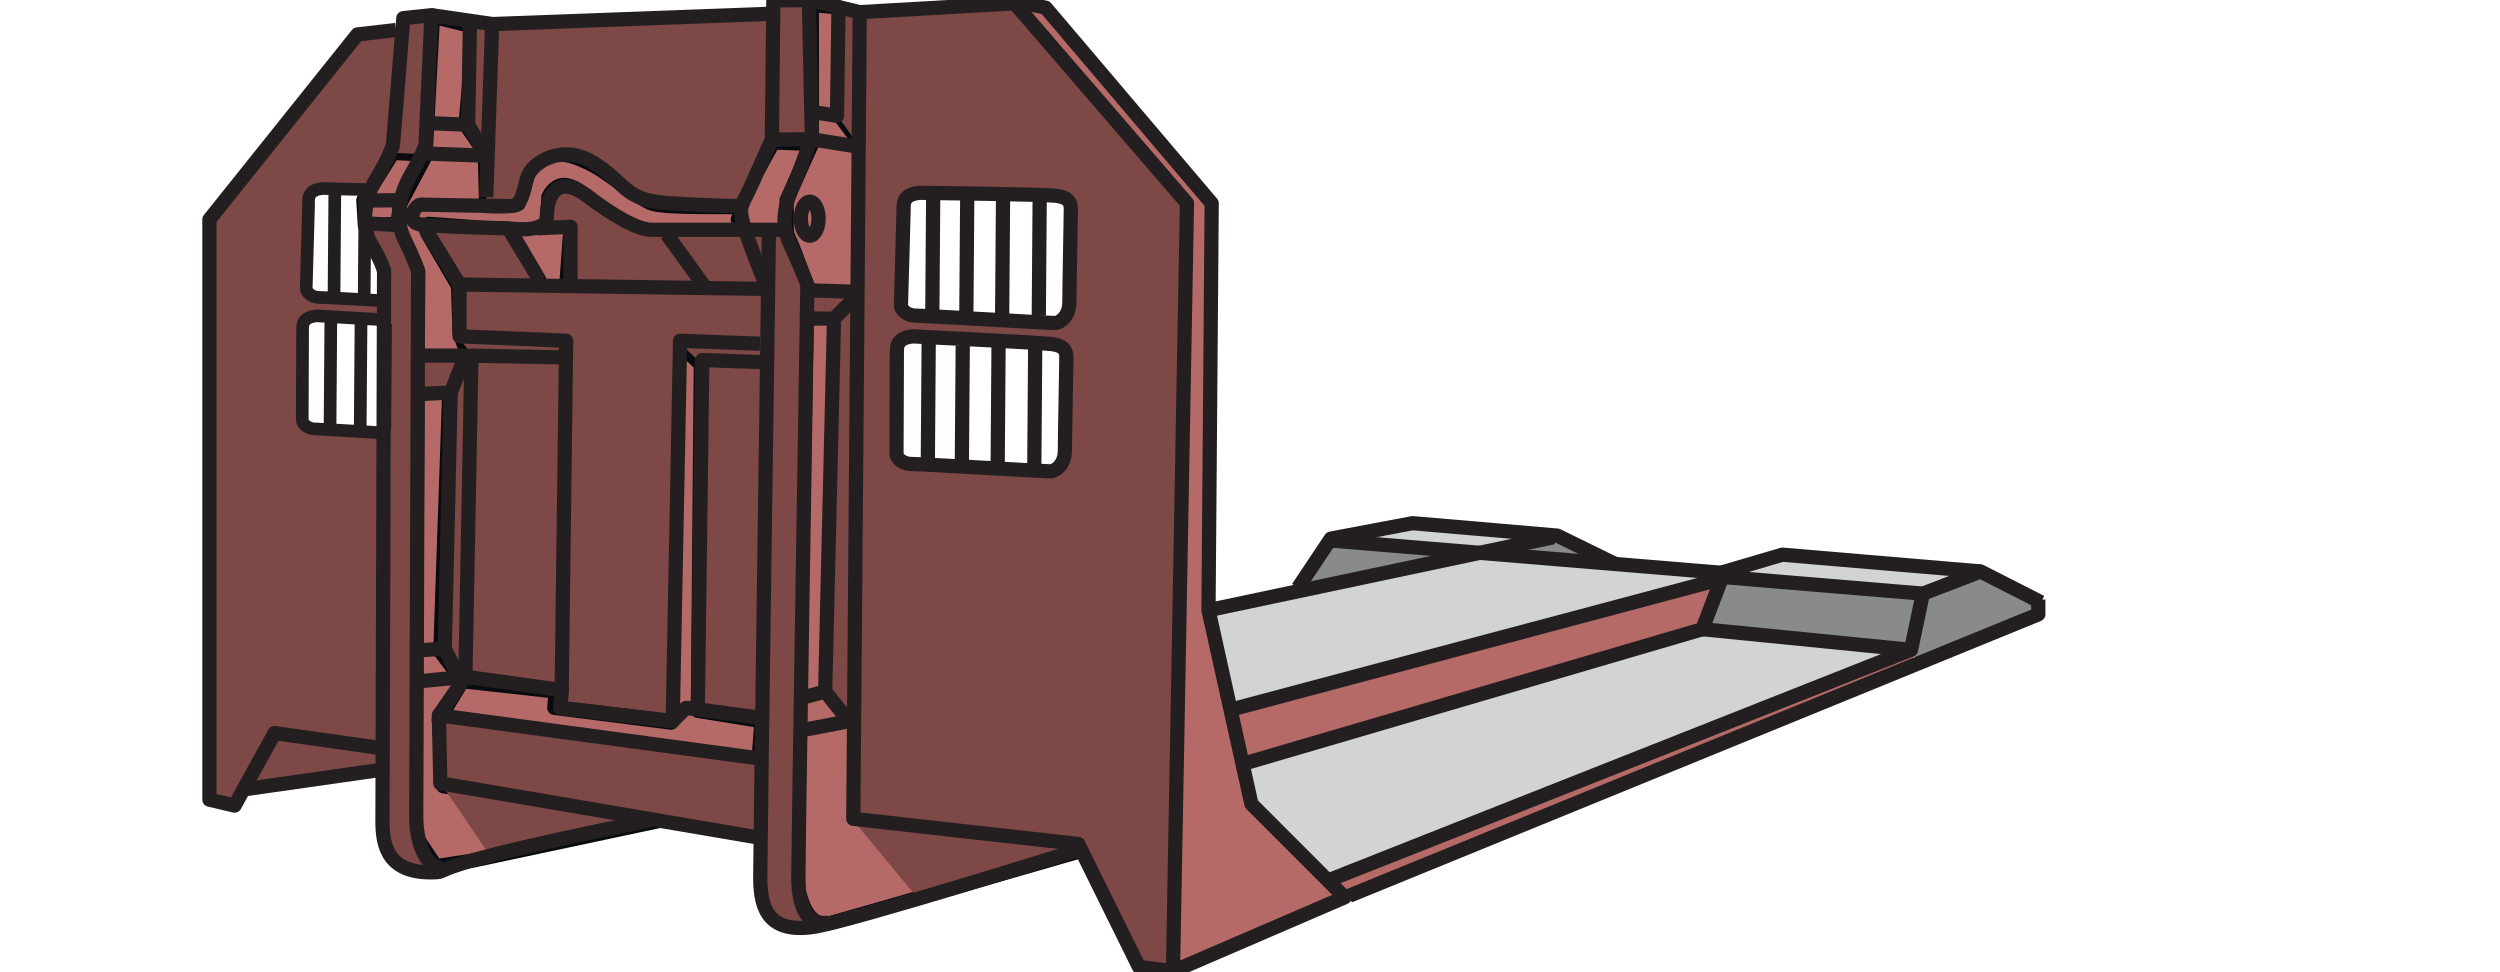 <?xml version="1.0" encoding="UTF-8" standalone="no"?>
<!DOCTYPE svg PUBLIC "-//W3C//DTD SVG 1.1//EN" "http://www.w3.org/Graphics/SVG/1.1/DTD/svg11.dtd">
<svg width="100%" height="100%" viewBox="0 0 666 259" version="1.1" xmlns="http://www.w3.org/2000/svg" xmlns:xlink="http://www.w3.org/1999/xlink" xml:space="preserve" xmlns:serif="http://www.serif.com/" style="fill-rule:evenodd;clip-rule:evenodd;stroke-linejoin:round;">
    <g transform="matrix(1,0,0,1,0,-1114.36)">
        <g transform="matrix(4.167,0,0,4.167,126.372,1342.35)">
            <path d="M0,-52.99L-2.649,-53.653L-3.123,-44.758L-4.731,-41.729L-4.92,-40.405L-3.596,-37.377L-3.785,-1.324L-2.46,0.663L0,0.285L12.018,-2.27L-1.987,-4.447L-2.271,-8.705L-0.757,-11.165L-2.176,-13.058L-1.609,-29.523L-0.379,-31.888L-0.946,-33.403L-1.041,-36.43L-3.028,-39.837L-2.933,-40.405L2.271,-40.026L4.353,-36.43L5.867,-36.336L6.151,-40.215L4.637,-40.31L4.732,-42.108C4.732,-42.108 5.11,-43.054 5.962,-42.865C6.813,-42.676 8.232,-41.351 8.232,-41.351C8.232,-41.351 9.463,-39.742 11.261,-39.932C13.058,-40.121 17.222,-39.837 17.222,-39.837L16.844,-40.689C16.844,-40.689 17.222,-41.351 16.938,-41.446C16.654,-41.54 12.112,-41.351 11.261,-41.729C10.409,-42.108 8.422,-43.717 7.665,-44.095C6.908,-44.474 5.11,-45.515 3.88,-44.19C2.65,-42.865 2.839,-42.013 2.839,-41.729C2.839,-41.446 0.757,-41.54 0.757,-41.54L0.663,-44.947L-0.568,-46.745L0,-52.99Z" style="fill:rgb(181,106,103);fill-rule:nonzero;stroke:rgb(8,11,15);stroke-width:0.91px;"/>
        </g>
        <g transform="matrix(4.167,0,0,4.167,186.699,1310.81)">
            <path d="M0,-23.845L-1.514,-25.265L-1.893,-0.945L-9.368,-1.892L-9.273,-2.932L-15.235,-3.595L-16.749,-1.135L3.69,1.42L3.879,-1.04L-0.189,-1.702L0,-23.845Z" style="fill:rgb(181,106,103);fill-rule:nonzero;stroke:rgb(8,11,15);stroke-width:0.91px;"/>
        </g>
        <g transform="matrix(4.167,0,0,4.167,223.762,1361.28)">
            <path d="M0,-58.763L-1.798,-58.952L-1.798,-50.057C-1.798,-50.057 -3.217,-47.029 -3.406,-46.462C-3.596,-45.894 -3.596,-44.664 -3.217,-43.907C-2.839,-43.15 -2.082,-40.879 -2.082,-40.879C-2.082,-40.879 -2.839,-2.649 -2.65,-2.271C-2.46,-1.892 -2.177,0.189 -0.473,-0.284C1.23,-0.757 15.33,-4.826 15.33,-4.826L0.946,-7.097L1.325,-50.057L-0.094,-51.95L0,-58.763Z" style="fill:rgb(181,106,103);fill-rule:nonzero;stroke:rgb(8,11,15);stroke-width:0.91px;"/>
        </g>
        <g transform="matrix(4.167,0,0,4.167,278.963,1372.32)">
            <path d="M0,-61.413L-1.798,-61.318L9.332,-48.514L7.948,0L55.364,-19.176L55.364,-20.362L17.979,-5.962L12.869,-10.409L12.491,-12.87L41.831,-21.547L42.818,-24.609L11.828,-16.56L10.409,-22.616L10.616,-48.81L0,-61.413Z" style="fill:rgb(181,106,103);fill-rule:nonzero;"/>
        </g>
        <g transform="matrix(4.167,0,0,4.167,111.783,1174)">
            <path d="M0,-4.448L-1.703,-4.542L-3.596,-1.515L-3.501,0.094L-1.42,-0.001L-1.23,-1.325L0.379,-4.353" style="fill:rgb(181,106,103);fill-rule:nonzero;stroke:rgb(8,11,15);stroke-width:0.91px;"/>
        </g>
        <g transform="matrix(4.167,0,0,4.167,216.27,1175.97)">
            <path d="M0,-5.583L-2.46,-5.678C-2.46,-5.678 -4.542,-1.987 -4.636,-1.514C-4.731,-1.041 -4.353,0.095 -4.353,0.095L-1.609,0L-1.609,-1.987L0,-5.583Z" style="fill:rgb(181,106,103);fill-rule:nonzero;stroke:rgb(8,11,15);stroke-width:0.91px;"/>
        </g>
        <g transform="matrix(4.167,0,0,4.167,113.754,1293.07)">
            <path d="M0,-33.025L0.473,-41.636L-1.23,-41.73L-1.703,-40.974L-4.258,-40.69L-13.815,-28.672L-14.005,7.948L-12.207,8.705L-9.462,4.163L-3.217,4.731L-2.744,-15.141L-7.097,-15.425L-7.949,-15.992L-7.949,-21.859L-7.665,-22.711L-2.744,-22.427L-2.744,-23.752L-7.002,-23.941L-7.57,-24.509L-7.381,-30.281L-7.192,-30.943L-3.88,-30.849L-2.388,-33.119" style="fill:rgb(125,72,69);fill-rule:nonzero;"/>
        </g>
        <g transform="matrix(4.167,0,0,4.167,99.166,1345.51)">
            <path d="M0,-40.879L0.662,-38.513L0.757,-27.726L0.568,-2.177L1.23,-0.663L3.028,0.189L4.163,0.094L3.217,-1.041L2.933,-2.65L2.744,-11.923L3.028,-30.281L4.826,-30.281L6.056,-32.741L3.028,-32.647L3.217,-38.229L1.893,-41.068L0,-40.879Z" style="fill:rgb(125,72,69);fill-rule:nonzero;"/>
        </g>
        <g transform="matrix(4.167,0,0,4.167,172.504,1332.5)">
            <path d="M0,0.095L-13.153,-2.176L-10.125,2.271L0,0.095Z" style="fill:rgb(125,72,69);fill-rule:nonzero;"/>
        </g>
        <g transform="matrix(4.167,0,0,4.167,125.583,1161.38)">
            <path d="M0,-9.463L-0.473,-3.407L1.041,-1.136L0.946,1.703L3.028,1.798L3.501,-0.19L5.11,-1.609L7.286,-0.947L10.031,0.851L11.545,1.703L16.749,1.798L19.304,-2.366L21.687,-2.266L21.67,-11.166L19.493,-11.261L19.209,-10.315L0,-9.463Z" style="fill:rgb(125,72,69);fill-rule:nonzero;"/>
        </g>
        <g transform="matrix(4.167,0,0,4.167,134.652,1294.26)">
            <path d="M0,-28.294L-5.015,-28.483L-2.744,-24.888L-2.933,-21.481L-1.987,-20.345L-3.217,-17.98L-3.974,-1.799L-2.744,-0.285L3.406,0.945L3.123,2.081L10.314,2.838L11.166,-21.197L12.301,-20.156L12.207,1.986L16.276,2.933L16.844,-28.105L10.409,-28.294L8.327,-28.578C8.327,-28.578 6.151,-29.619 5.488,-30.187C4.826,-30.754 3.69,-31.227 3.69,-31.227L2.933,-31.038L2.649,-29.051L4.163,-28.673L4.163,-25.077L2.176,-24.982L0,-28.294Z" style="fill:rgb(125,72,69);fill-rule:nonzero;"/>
        </g>
        <g transform="matrix(4.167,0,0,4.167,204.836,1360.88)">
            <path d="M0,-44.095L-0.568,-10.408L-20.629,-12.963L-20.913,-8.988L-0.757,-5.677L-0.568,-1.892L0.094,-0.472L1.609,0.095L2.933,0.001L2.366,-0.662L1.893,-2.081L2.555,-40.783L1.23,-44.19L0,-44.095Z" style="fill:rgb(125,72,69);fill-rule:nonzero;"/>
        </g>
        <g transform="matrix(4.167,0,0,4.167,284.089,1290.31)">
            <path d="M0,-22.238C-0.095,-21.954 -1.23,-21.67 -1.23,-21.67C-1.23,-21.67 -8.043,-21.954 -9.368,-22.049C-10.693,-22.144 -10.693,-22.711 -10.693,-23.09C-10.693,-23.468 -10.409,-28.578 -10.409,-29.146C-10.409,-29.713 -9.273,-29.808 -8.422,-29.808L-0.568,-29.713L0.189,-28.862C0.189,-28.862 0.095,-22.522 0,-22.238M-0.094,-13.154C-0.284,-12.586 -1.419,-12.019 -1.703,-12.019C-1.987,-12.019 -8.706,-12.397 -9.462,-12.492C-10.219,-12.586 -10.882,-13.059 -10.977,-13.343C-11.071,-13.627 -10.787,-19.588 -10.787,-20.062C-10.787,-20.535 -9.368,-20.629 -8.706,-20.629C-8.706,-20.629 -2.082,-20.345 -1.325,-20.156C-0.568,-19.967 0,-19.588 0,-19.115C0,-18.642 0.095,-13.722 -0.094,-13.154M-3.312,-41.92L-13.153,-41.258L-14.478,-41.636L-14.761,-35.013L-13.153,-32.742L-13.437,-23.683L-16.465,-23.847L-16.56,-22.238L-14.856,-21.67L-15.518,2.175L-14.005,3.974L-13.626,10.219L-9.557,15.139L0.663,11.922L4.542,19.492L6.719,19.682L7.693,-29.146L-3.312,-41.92Z" style="fill:rgb(125,72,69);fill-rule:nonzero;"/>
        </g>
        <g transform="matrix(4.167,0,0,4.167,100.743,1315.54)">
            <path d="M0,1.136L-8.611,2.366L-6.34,-1.23L-0.095,-0.662" style="fill:rgb(125,72,69);fill-rule:nonzero;"/>
        </g>
        <g transform="matrix(4.167,0,0,4.167,355.954,1298.74)">
            <path d="M0,-9.582L5.079,-10.603L12.29,-10.011L8.635,-8.924L24.737,-7.541L-6.468,1.021L-8.058,-5.341L7.74,-8.84L0,-9.582Z" style="fill:rgb(209,211,212);fill-rule:nonzero;"/>
        </g>
        <g transform="matrix(4.167,0,0,4.167,333.375,1310.93)">
            <path d="M0,1.769L28.871,-6.813L41.021,-5.628L5.015,8.582L-0.189,4.513L0,1.769Z" style="fill:rgb(209,211,212);fill-rule:nonzero;"/>
        </g>
        <g transform="matrix(3.853,-1.587,-1.587,-3.853,463.22,1280.35)">
            <path d="M0.563,3.034L4.042,3.034L15.406,-2.67L11.68,-2.773L0.563,3.034Z" style="fill:rgb(209,211,212);fill-rule:nonzero;"/>
        </g>
        <g transform="matrix(4.167,0,0,4.167,425.157,1257.55)">
            <path d="M0,1.325L-2.271,0L-6.813,0.946L0,1.325Z" style="fill:rgb(136,138,140);fill-rule:nonzero;"/>
        </g>
        <g transform="matrix(4.167,0,0,4.167,544.229,1280.86)">
            <path d="M0,-1.177L-3.655,-3.251L-7.865,-1.793L-20.481,-2.959L-21.685,0.378L-7.903,2.074L0,-1.177Z" style="fill:rgb(136,138,140);fill-rule:nonzero;"/>
        </g>
        <g transform="matrix(4.167,0,0,4.167,346.676,1258.37)">
            <path d="M0,2.863L1.802,0L9.754,0.955L0,2.863Z" style="fill:rgb(136,138,140);fill-rule:nonzero;"/>
        </g>
        <g transform="matrix(4.167,0,0,4.167,118.203,1118.97)">
            <path d="M0,54.384C-0.945,54.519 -1.755,53.034 -1.755,51.144C-1.755,49.254 -1.635,16.236 -1.635,16.236C-1.635,16.236 -1.824,15.574 -2.487,14.249C-3.149,12.924 -2.865,11.41 -2.108,10.085C-1.351,8.76 -1.162,8.193 -1.162,8.193L-0.784,-0.135L-2.581,0.055L-3.244,8.193C-3.244,8.193 -3.528,9.044 -4.285,10.274C-5.168,11.709 -5.231,13.492 -4.663,14.438C-3.922,15.674 -3.811,16.236 -3.811,16.236" style="fill:none;stroke:rgb(35,31,32);stroke-width:0.91px;"/>
        </g>
        <g transform="matrix(4.167,0,0,4.167,173.294,1200.41)">
            <path d="M0,31.795C0,31.795 -9.782,33.706 -12.742,34.779C-13.123,34.918 -13.412,35.094 -13.626,35.107C-16.749,35.296 -17.136,33.487 -17.136,31.867C-17.136,30.247 -17.033,-3.501 -17.033,-3.501" style="fill:none;stroke:rgb(35,31,32);stroke-width:0.91px;"/>
        </g>
        <g transform="matrix(4.167,0,0,4.167,220.609,1115.5)">
            <path d="M0,58.703C-1.514,58.987 -1.907,57.323 -1.907,55.838C-1.907,54.353 -1.325,17.919 -1.325,17.919C-1.325,17.919 -1.798,16.689 -2.46,15.27C-3.123,13.85 -2.65,12.525 -2.177,11.484C-1.703,10.444 -1.041,8.457 -1.041,8.457L-1.23,-0.284L2.023,0.508" style="fill:none;stroke:rgb(35,31,32);stroke-width:0.91px;"/>
        </g>
        <g transform="matrix(4.167,0,0,4.167,287.245,1198.44)">
            <path d="M0,34.161C0,34.161 -14.571,38.733 -16.938,39.081C-20.156,39.554 -20.329,37.417 -20.329,35.797C-20.329,34.177 -19.777,-5.393 -19.777,-5.393" style="fill:none;stroke:rgb(35,31,32);stroke-width:0.91px;"/>
        </g>
        <g transform="matrix(4.167,0,0,4.167,103.346,1137.4)">
            <path d="M0,42.362L-7.248,41.337L-9.803,45.973L-11.412,45.594L-11.412,8.501L-1.949,-3.327L0.511,-3.611" style="fill:none;stroke:rgb(35,31,32);stroke-width:0.91px;"/>
        </g>
        <g transform="matrix(4.167,0,0,4.167,229.038,1370.74)">
            <path d="M0,-60.749L9.9,-61.317L20.919,-48.542L20.025,0.568L17.849,0.285L13.969,-7.569L-0.414,-9.178L0,-60.749Z" style="fill:none;stroke:rgb(35,31,32);stroke-width:0.91px;"/>
        </g>
        <g transform="matrix(4.167,0,0,4.167,202.866,1304.9)">
            <path d="M0,7.854L-20.534,4.352L-20.629,0L-0.284,2.744" style="fill:none;stroke:rgb(35,31,32);stroke-width:0.91px;"/>
        </g>
        <g transform="matrix(4.167,0,0,4.167,116.91,1296.23)">
            <path d="M0,2.081L1.703,-0.379L7.854,0.472L7.759,1.608L14.951,2.46L15.803,1.608L20.628,2.25" style="fill:none;stroke:rgb(35,31,32);stroke-width:0.91px;"/>
        </g>
        <g transform="matrix(4.167,0,0,4.167,209.175,1153.53)">
            <path d="M0,5.291L-8.516,5.291C-9.368,5.291 -10.788,4.534 -12.68,3.115C-14.572,1.695 -15.235,3.115 -15.235,4.439C-15.235,5.583 -17.695,5.196 -17.695,5.196C-17.695,5.196 -22.71,5.102 -23.467,4.912C-24.224,4.723 -23.656,3.682 -23.278,3.682C-23.278,3.682 -18.452,3.777 -17.6,3.777C-16.749,3.777 -16.749,2.736 -16.465,1.885C-16.181,1.033 -14.288,-0.292 -12.207,1.033C-10.125,2.358 -10.315,3.398 -7.475,3.588C-4.636,3.777 -2.649,3.777 -2.649,3.777" style="fill:none;stroke:rgb(35,31,32);stroke-width:0.91px;"/>
        </g>
        <g transform="matrix(0,-4.167,-4.167,-0,215.709,1170.25)">
            <ellipse cx="-0.568" cy="0" rx="1.088" ry="0.568" style="fill:none;stroke:rgb(35,31,32);stroke-width:0.91px;"/>
        </g>
        <g transform="matrix(4.167,0,0,4.167,204.443,1114.39)">
            <path d="M0,18.469C0,18.469 -1.136,15.725 -1.514,14.4C-1.893,13.075 -1.609,13.17 -0.946,11.656C-0.284,10.142 0.284,8.912 0.284,8.912L0.379,0.017L2.366,0" style="fill:none;stroke:rgb(35,31,32);stroke-width:0.91px;"/>
        </g>
        <g transform="matrix(4.167,0,0,4.167,204.443,1305.29)">
            <path d="M0,-27.347L-19.682,-27.631L-19.682,-24.319L-12.869,-24.035L-13.153,-1.704L-13.248,-0.568L-6.056,0.284L-5.583,-24.035L-0.473,-23.846" style="fill:none;stroke:rgb(35,31,32);stroke-width:0.91px;"/>
        </g>
        <g transform="matrix(4.167,0,0,4.167,202.866,1301.58)">
            <path d="M0,-21.778L-3.785,-21.913L-4.069,0.135" style="fill:none;stroke:rgb(35,31,32);stroke-width:0.91px;"/>
        </g>
        <g transform="matrix(4.167,0,0,4.167,124.008,1209.1)">
            <path d="M0,20.152L0.379,0L6.211,0.111" style="fill:none;stroke:rgb(35,31,32);stroke-width:0.91px;"/>
        </g>
        <g transform="matrix(2.439,3.378,3.378,-2.439,185.511,1175.55)">
            <path d="M-0.871,-1.704L3.331,-1.704" style="fill:none;stroke:rgb(35,31,32);stroke-width:0.91px;"/>
        </g>
        <g transform="matrix(2.144,3.573,3.573,-2.144,143.369,1174.98)">
            <path d="M-0.938,-1.656L2.925,-1.656" style="fill:none;stroke:rgb(35,31,32);stroke-width:0.91px;"/>
        </g>
        <g transform="matrix(-2.184,-3.548,-3.549,2.184,121.766,1174.42)">
            <path d="M-3.302,1.845L1.031,1.845" style="fill:none;stroke:rgb(35,31,32);stroke-width:0.91px;"/>
        </g>
        <g transform="matrix(4.167,0,0,4.167,114.939,1166.9)">
            <path d="M0,-11.639L3.88,-11.071L3.501,0" style="fill:none;stroke:rgb(35,31,32);stroke-width:0.91px;"/>
        </g>
        <g transform="matrix(-4.167,0.042,0.042,4.166,97.985,1167.82)">
            <path d="M-1.987,-0.01L0,-0.01" style="fill:none;stroke:rgb(35,31,32);stroke-width:0.91px;"/>
        </g>
        <g transform="matrix(-4.162,-0.209,-0.209,4.161,98.391,1173.72)">
            <path d="M-1.894,0.048L0.001,0.048" style="fill:none;stroke:rgb(35,31,32);stroke-width:0.91px;"/>
        </g>
        <g transform="matrix(4.164,-0.154,-0.154,-4.164,131.181,1122.15)">
            <path d="M-0.006,0.331L17.89,0.332" style="fill:none;stroke:rgb(35,31,32);stroke-width:0.91px;"/>
        </g>
        <g transform="matrix(4.167,0,0,4.167,152.002,1174.79)">
            <path d="M0,3.69L0,0L-2.176,0.094" style="fill:none;stroke:rgb(35,31,32);stroke-width:0.91px;"/>
        </g>
        <g transform="matrix(4.167,0,0,4.167,271.472,1373.11)">
            <path d="M0,-61.977L1.703,-61.602L12.316,-49.098L12.112,-23.088L14.857,-10.693L20.818,-4.731L9.841,0" style="fill:none;stroke:rgb(35,31,32);stroke-width:0.91px;"/>
        </g>
        <g transform="matrix(4.167,0,0,4.167,328.961,1282.97)">
            <path d="M0,4.836L31.117,-3.457L29.887,-0.239L0.79,8.293" style="fill:none;stroke:rgb(35,31,32);stroke-width:0.91px;"/>
        </g>
        <g transform="matrix(4.167,0,0,4.167,460.197,1287.49)">
            <path d="M0,-4.636L12.491,-3.595L11.734,0L-1.609,-1.324" style="fill:none;stroke:rgb(35,31,32);stroke-width:0.91px;"/>
        </g>
        <g transform="matrix(4.167,0,0,4.167,542.999,1353)">
            <path d="M0,-18.939L0,-17.993L-44.062,0" style="fill:none;stroke:rgb(35,31,32);stroke-width:0.91px;"/>
        </g>
        <g transform="matrix(4.167,0,0,4.167,512.243,1268.89)">
            <path d="M0,0.87L3.69,-0.55L7.553,1.42" style="fill:none;stroke:rgb(35,31,32);stroke-width:0.91px;"/>
        </g>
        <g transform="matrix(4.167,0,0,4.167,430.172,1260.14)">
            <path d="M0,1.06L-3.674,-0.742L-12.93,-1.537L-18.151,-0.55L-20.25,2.597" style="fill:none;stroke:rgb(35,31,32);stroke-width:0.91px;"/>
        </g>
        <g transform="matrix(4.167,0,0,4.167,527.62,1262.73)">
            <path d="M0,0.929L-12.675,-0.145L-16.813,1.074" style="fill:none;stroke:rgb(35,31,32);stroke-width:0.91px;"/>
        </g>
        <g transform="matrix(4.153,0.343,0.343,-4.152,355.174,1253.98)">
            <path d="M-0.044,-1.06L25.701,-1.061" style="fill:none;stroke:rgb(35,31,32);stroke-width:0.91px;"/>
        </g>
        <g transform="matrix(4.167,0,0,4.167,245.054,1200.42)">
            <path d="M0,-8.327C-1.136,-8.233 -1.041,-7.57 -1.041,-7.191C-1.041,-6.813 -1.21,-1.419 -1.21,-1.135C-1.21,-0.852 -0.831,-0.473 -0.264,-0.473C0.304,-0.473 8.232,0 8.611,0C8.989,0 9.557,-0.473 9.557,-1.325C9.557,-2.176 9.652,-6.813 9.652,-7.286C9.652,-7.759 9.463,-8.043 8.706,-8.138C7.949,-8.232 0,-8.327 0,-8.327Z" style="fill:none;stroke:rgb(35,31,32);stroke-width:0.91px;"/>
        </g>
        <g transform="matrix(-0.031,4.167,4.167,0.031,264.255,1182.91)">
            <path d="M-3.814,-3.785L3.757,-3.785" style="fill:none;stroke:rgb(35,31,32);stroke-width:0.91px;"/>
        </g>
        <g transform="matrix(-0.032,4.167,4.167,0.032,273.321,1182.91)">
            <path d="M-3.814,-3.785L3.756,-3.785" style="fill:none;stroke:rgb(35,31,32);stroke-width:0.91px;"/>
        </g>
        <g transform="matrix(-0.032,4.167,4.167,0.032,282.863,1182.91)">
            <path d="M-3.814,-3.785L3.756,-3.785" style="fill:none;stroke:rgb(35,31,32);stroke-width:0.91px;"/>
        </g>
        <g transform="matrix(-0.031,4.167,4.167,0.031,292.625,1182.91)">
            <path d="M-3.814,-3.785L3.757,-3.785" style="fill:none;stroke:rgb(35,31,32);stroke-width:0.91px;"/>
        </g>
        <g transform="matrix(4.167,0,0,4.167,243.26,1239.93)">
            <path d="M0,-8.63C-1.136,-8.536 -1.041,-7.873 -1.041,-7.494C-1.041,-7.116 -1.066,-1.419 -1.066,-1.135C-1.066,-0.852 -0.688,-0.473 -0.12,-0.473C0.448,-0.473 8.377,0 8.755,0C9.134,0 9.701,-0.473 9.701,-1.325C9.701,-2.176 9.796,-6.813 9.796,-7.286C9.796,-7.759 9.607,-8.043 8.85,-8.138C8.093,-8.232 0,-8.63 0,-8.63Z" style="fill:none;stroke:rgb(35,31,32);stroke-width:0.91px;"/>
        </g>
        <g transform="matrix(-0.03,4.167,4.167,0.03,263.573,1221.92)">
            <path d="M-3.937,-3.908L3.88,-3.908" style="fill:none;stroke:rgb(35,31,32);stroke-width:0.91px;"/>
        </g>
        <g transform="matrix(-0.032,4.167,4.167,0.032,272.127,1222.43)">
            <path d="M-3.814,-3.785L3.756,-3.785" style="fill:none;stroke:rgb(35,31,32);stroke-width:0.91px;"/>
        </g>
        <g transform="matrix(-0.031,4.167,4.167,0.031,281.67,1222.43)">
            <path d="M-3.814,-3.785L3.757,-3.785" style="fill:none;stroke:rgb(35,31,32);stroke-width:0.91px;"/>
        </g>
        <g transform="matrix(-0.031,4.167,4.167,0.031,291.43,1222.43)">
            <path d="M-3.814,-3.785L3.757,-3.785" style="fill:none;stroke:rgb(35,31,32);stroke-width:0.91px;"/>
        </g>
        <g transform="matrix(4.167,0,0,4.167,100.289,1194.23)">
            <path d="M0,-7.032C-1.472,-7.055 -3.417,-7.117 -3.417,-7.117C-4.425,-7.034 -4.34,-6.446 -4.34,-6.111C-4.34,-5.775 -4.491,-0.993 -4.491,-0.741C-4.491,-0.489 -4.155,-0.153 -3.651,-0.153C-3.377,-0.154 -1.161,-0.029 0.852,0.085" style="fill:none;stroke:rgb(35,31,32);stroke-width:0.81px;"/>
        </g>
        <g transform="matrix(-0.032,4.167,4.167,0.032,103.071,1179.82)">
            <path d="M-3.382,-3.356L3.331,-3.356" style="fill:none;stroke:rgb(35,31,32);stroke-width:0.81px;"/>
        </g>
        <g transform="matrix(-0.032,4.167,4.167,0.032,111.112,1179.82)">
            <path d="M-3.382,-3.356L3.331,-3.356" style="fill:none;stroke:rgb(35,31,32);stroke-width:0.81px;"/>
        </g>
        <g transform="matrix(4.167,0,0,4.167,102.003,1228.67)">
            <path d="M0,-6.993C-2.222,-7.113 -4.211,-7.242 -4.211,-7.242C-5.218,-7.159 -5.134,-6.571 -5.134,-6.235C-5.134,-5.9 -5.156,-0.848 -5.156,-0.596C-5.156,-0.345 -4.821,-0.009 -4.317,-0.009C-4.026,-0.009 -2.021,0.131 0.076,0.249" style="fill:none;stroke:rgb(35,31,32);stroke-width:0.81px;"/>
        </g>
        <g transform="matrix(-0.031,4.167,4.167,0.031,102.468,1214.41)">
            <path d="M-3.491,-3.466L3.44,-3.466" style="fill:none;stroke:rgb(35,31,32);stroke-width:0.81px;"/>
        </g>
        <g transform="matrix(-0.032,4.167,4.167,0.032,110.054,1214.86)">
            <path d="M-3.382,-3.357L3.331,-3.357" style="fill:none;stroke:rgb(35,31,32);stroke-width:0.81px;"/>
        </g>
        <g transform="matrix(-0.032,4.167,4.167,0.032,116.604,1214.86)">
            <path d="M-3.382,-3.357L3.331,-3.357" style="fill:none;stroke:rgb(35,31,32);stroke-width:0.81px;"/>
        </g>
        <g transform="matrix(-0.032,4.167,4.167,0.032,125.257,1214.86)">
            <path d="M-3.382,-3.357L3.331,-3.357" style="fill:none;stroke:rgb(35,31,32);stroke-width:0.81px;"/>
        </g>
        <g transform="matrix(4.167,0,0,4.167,114.543,1121.16)">
            <path d="M0,6.246L2.44,6.34L2.555,-0.094" style="fill:none;stroke:rgb(35,31,32);stroke-width:0.91px;"/>
        </g>
        <g transform="matrix(4.167,0,0,4.167,124.711,1155.86)">
            <path d="M0,-1.987L1.156,0L-2.724,-0.146" style="fill:none;stroke:rgb(35,31,32);stroke-width:0.91px;"/>
        </g>
        <g transform="matrix(4.167,0,0,4.167,223.369,1145.22)">
            <path d="M0,-6.719L-0.095,0L-1.42,-0.21" style="fill:none;stroke:rgb(35,31,32);stroke-width:0.91px;"/>
        </g>
        <g transform="matrix(4.167,0,0,4.167,228.888,1151.46)">
            <path d="M0,0.49L-3.028,0L-5.583,0.017" style="fill:none;stroke:rgb(35,31,32);stroke-width:0.91px;"/>
        </g>
        <g transform="matrix(-4.147,0.401,0.401,4.147,111.868,1296.42)">
            <path d="M-2.941,-0.142L0.007,-0.142" style="fill:none;stroke:rgb(35,31,32);stroke-width:0.91px;"/>
        </g>
        <g transform="matrix(4.167,0,0,4.167,111.783,1287.23)">
            <path d="M0,-16.293L1.987,-16.388L1.609,-0.017L-0.189,0.095" style="fill:none;stroke:rgb(35,31,32);stroke-width:0.91px;"/>
        </g>
        <g transform="matrix(1.863,3.727,3.727,-1.863,123.104,1287.57)">
            <path d="M-0.585,-0.947L1.531,-0.947" style="fill:none;stroke:rgb(35,31,32);stroke-width:0.91px;"/>
        </g>
        <g transform="matrix(4.167,0,0,4.167,120.063,1209.09)">
            <path d="M0,2.366L0.946,0L-1.987,0" style="fill:none;stroke:rgb(35,31,32);stroke-width:0.91px;"/>
        </g>
        <g transform="matrix(4.165,0.126,0.126,-4.165,216.672,1191.58)">
            <path d="M-0.001,-0.039L2.556,-0.039" style="fill:none;stroke:rgb(35,31,32);stroke-width:0.91px;"/>
        </g>
        <g transform="matrix(4.167,0,0,4.167,215.483,1300.17)">
            <path d="M0,-24.224L1.609,-24.224L1.041,-0.378L-0.379,0" style="fill:none;stroke:rgb(35,31,32);stroke-width:0.91px;"/>
        </g>
        <g transform="matrix(2.946,-2.946,-2.946,-2.946,224.946,1200.38)">
            <path d="M-0.274,0.663L1.599,0.663" style="fill:none;stroke:rgb(35,31,32);stroke-width:0.91px;"/>
        </g>
        <g transform="matrix(4.167,0,0,4.167,219.82,1308.84)">
            <path d="M0,-2.46L1.514,-0.567L-1.419,0" style="fill:none;stroke:rgb(35,31,32);stroke-width:0.91px;"/>
        </g>
        <g transform="matrix(4.125,-0.589,-0.589,-4.125,65.799,1327.12)">
            <path d="M-0.044,0.615L8.655,0.615" style="fill:none;stroke:rgb(35,31,32);stroke-width:0.91px;stroke-linejoin:miter;stroke-miterlimit:10;"/>
        </g>
        <g transform="matrix(-3.875,1.533,1.533,3.875,370.779,1375.17)">
            <path d="M-38.605,-7.358L1.402,-7.358" style="fill:none;stroke:rgb(35,31,32);stroke-width:0.91px;"/>
        </g>
        <g transform="matrix(-4.077,0.862,0.862,4.077,324.945,1286.2)">
            <path d="M-22.295,-2.331L0.244,-2.33" style="fill:none;stroke:rgb(35,31,32);stroke-width:0.91px;stroke-linejoin:miter;stroke-miterlimit:10;"/>
        </g>
    </g>
</svg>
